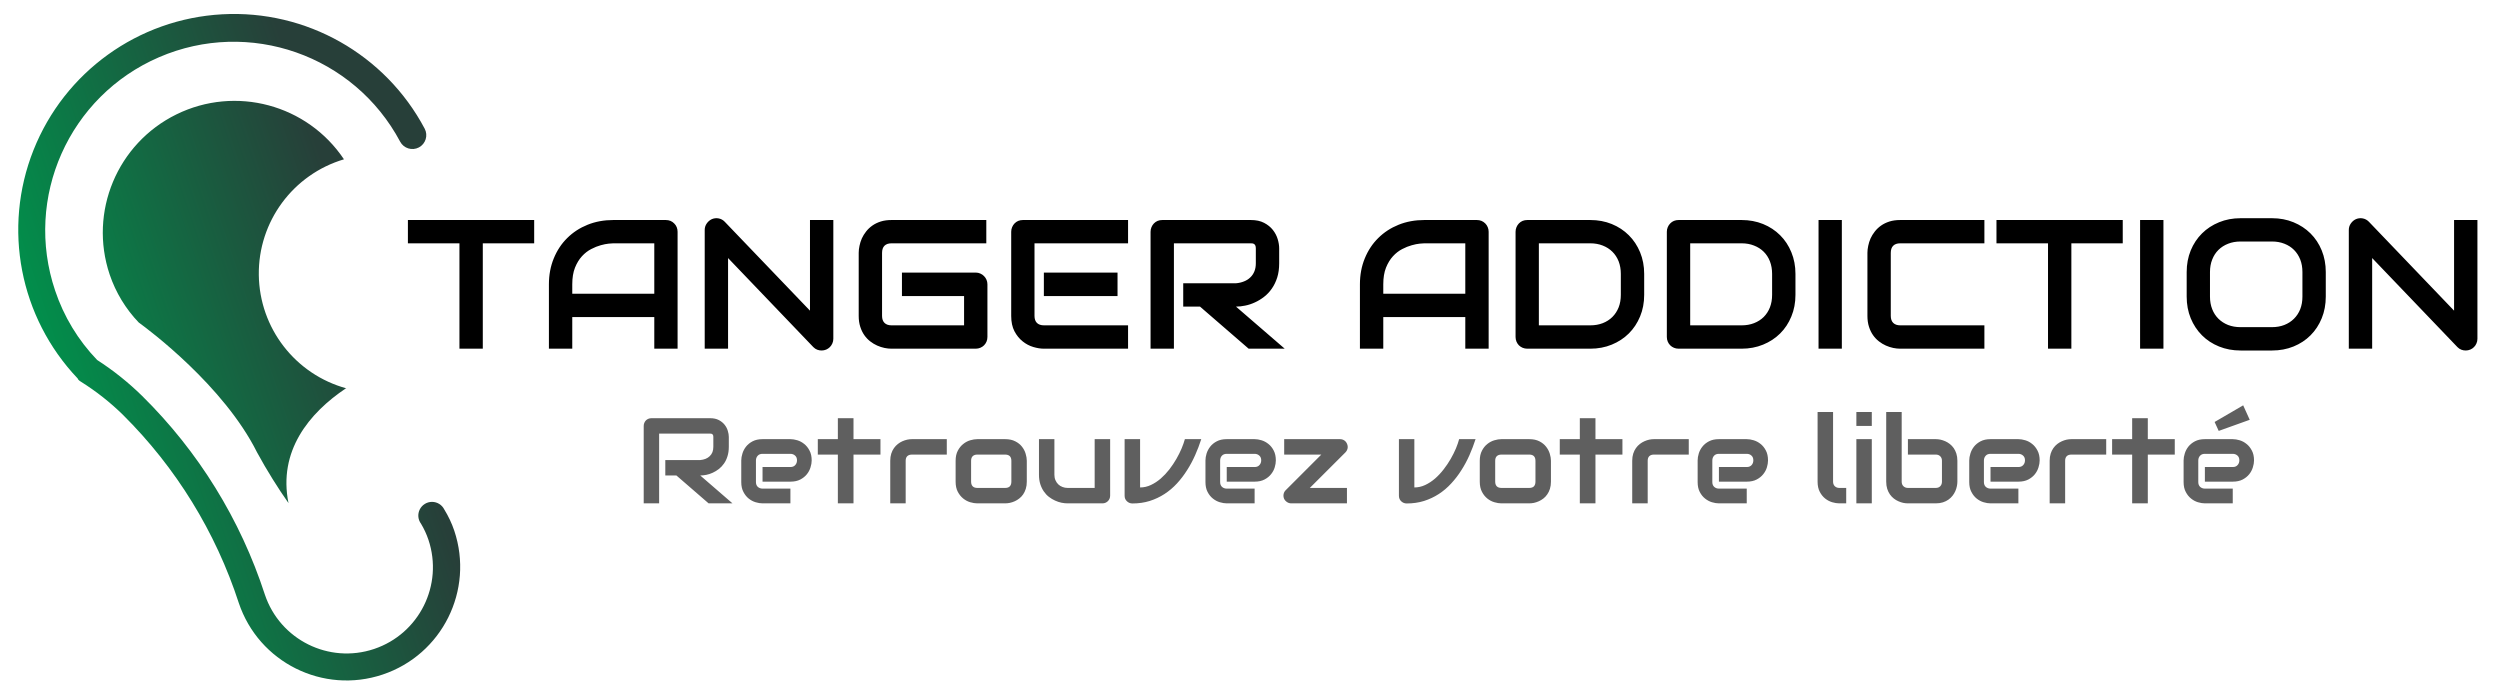 <?xml version="1.0" encoding="UTF-8"?>
<svg xmlns="http://www.w3.org/2000/svg" width="470" height="130" viewBox="0 0 470 130">
  <g transform="translate(91.634,1.473)translate(-40.317,64.378)rotate(341.474)translate(40.317,-64.378) scale(-2.574,2.574)" opacity="1">
    <defs class="defs">
      <linearGradient id="linearGradient7e7b0e95afdf2ebc789c865b19b5b517" class="linearGradient1" gradientTransform="translate(0.5,0.5) rotate(270) translate(-0.5,-0.5)" x1="50%" y1="0%" x2="50%" y2="100%">
        <stop id="stop1" offset="24.182%" class="linearGradientColor1" stop-color="#273f39"></stop>
        <stop id="stop2" offset="100%" class="linearGradientColor2" stop-color="#00924c"></stop>
      </linearGradient>
    </defs>
    <path transform="translate(-16.306,-6.986)" d="M46.13,29.52c-0.038,0.081 -0.089,0.155 -0.15,0.22v0c-0.825,1.007 -1.539,2.1 -2.13,3.26c-2.445,4.87 -3.697,10.251 -3.65,15.7v0c0,4.584 -3.716,8.3 -8.3,8.3c-4.584,0 -8.3,-3.716 -8.3,-8.3c0.002,-0.572 0.069,-1.143 0.2,-1.7c0.051,-0.376 0.311,-0.69 0.67,-0.812c0.359,-0.122 0.756,-0.029 1.026,0.238c0.269,0.267 0.364,0.664 0.244,1.024c-0.092,0.42 -0.139,0.85 -0.14,1.28c0,3.479 2.821,6.3 6.3,6.3c3.479,0 6.3,-2.821 6.3,-6.3v0c-0.053,-5.768 1.281,-11.465 3.89,-16.61c0.638,-1.251 1.402,-2.434 2.28,-3.53c0.857,-1.806 1.301,-3.781 1.3,-5.78c0.016,-7.167 -5.469,-13.149 -12.611,-13.752c-7.142,-0.603 -13.552,4.373 -14.739,11.442c-0.091,0.552 -0.613,0.926 -1.165,0.835c-0.552,-0.091 -0.926,-0.613 -0.835,-1.165c1.005,-6.062 5.441,-10.988 11.366,-12.618c5.924,-1.631 12.257,0.331 16.222,5.025c3.965,4.694 4.841,11.265 2.243,16.833v0zM27.78,36.32c3.16,0.86 6.18,2.78 6.66,6.62c0.36,-1.2 0.75,-2.8 1,-4.24c0.76,-5.39 4.65,-11 5.18,-11.74c0.59,-1.251 0.897,-2.617 0.9,-4c0.003,-4.82 -3.562,-8.897 -8.339,-9.539c-4.777,-0.642 -9.291,2.35 -10.561,6.999c3.886,-0.133 7.388,2.327 8.58,6.028c1.192,3.701 -0.217,7.743 -3.45,9.902z" fill="url(#linearGradient7e7b0e95afdf2ebc789c865b19b5b517)" class="fill c1"></path>
  </g>
  <g transform="translate(70.016,40.315)translate(201.702,23.288)rotate(0)translate(-201.702,-23.288)" opacity="1">
    <path transform="translate(6,25.239)rotate(0)" d="M24.41-24.19L24.41-19.81L14.75-19.81L14.75 0L10.36 0L10.36-19.81L0.67-19.81L0.67-24.19L24.41-24.19ZM51.37-21.98L51.37 0L46.99 0L46.99-5.94L31.57-5.94L31.57 0L27.18 0L27.18-12.10L27.18-12.10Q27.18-14.75 28.09-16.97L28.09-16.97L28.09-16.97Q29.00-19.20 30.62-20.80L30.62-20.80L30.62-20.80Q32.24-22.41 34.45-23.30L34.45-23.30L34.45-23.30Q36.66-24.19 39.28-24.19L39.28-24.19L49.16-24.19L49.16-24.19Q49.62-24.19 50.03-24.03L50.03-24.03L50.03-24.03Q50.43-23.86 50.73-23.55L50.73-23.55L50.73-23.55Q51.04-23.25 51.21-22.84L51.21-22.84L51.21-22.84Q51.37-22.44 51.37-21.98L51.37-21.98ZM31.57-12.10L31.57-10.33L46.99-10.33L46.99-19.81L39.28-19.81L39.28-19.81Q39.08-19.81 38.43-19.75L38.43-19.75L38.43-19.75Q37.78-19.69 36.92-19.45L36.92-19.45L36.92-19.45Q36.07-19.22 35.13-18.73L35.13-18.73L35.13-18.73Q34.18-18.24 33.39-17.38L33.39-17.38L33.39-17.38Q32.60-16.52 32.08-15.23L32.08-15.23L32.08-15.23Q31.57-13.94 31.57-12.10L31.57-12.10ZM80.65-24.19L80.65-1.87L80.65-1.87Q80.65-1.40 80.47-1.00L80.47-1.00L80.47-1.00Q80.29-0.59 80.00-0.30L80.00-0.30L80.00-0.30Q79.70 0 79.30 0.17L79.30 0.17L79.30 0.17Q78.89 0.34 78.44 0.34L78.44 0.34L78.44 0.34Q78.03 0.34 77.62 0.19L77.62 0.19L77.62 0.19Q77.21 0.03 76.89-0.30L76.89-0.30L60.86-17.04L60.86 0L56.47 0L56.47-22.32L56.47-22.32Q56.47-23.00 56.85-23.54L56.85-23.54L56.85-23.54Q57.23-24.09 57.82-24.36L57.82-24.36L57.82-24.36Q58.44-24.62 59.10-24.49L59.10-24.49L59.10-24.49Q59.76-24.36 60.23-23.87L60.23-23.87L76.26-7.15L76.26-24.19L80.65-24.19ZM109.62-12.10L109.62-2.21L109.62-2.21Q109.62-1.74 109.45-1.33L109.45-1.33L109.45-1.33Q109.28-0.93 108.98-0.63L108.98-0.63L108.98-0.63Q108.69-0.34 108.28-0.17L108.28-0.17L108.28-0.17Q107.88 0 107.41 0L107.41 0L91.58 0L91.58 0Q90.97 0 90.27-0.14L90.27-0.14L90.27-0.14Q89.57-0.29 88.89-0.59L88.89-0.59L88.89-0.59Q88.21-0.89 87.58-1.38L87.58-1.38L87.58-1.38Q86.96-1.86 86.48-2.54L86.48-2.54L86.48-2.54Q86.00-3.22 85.71-4.13L85.71-4.13L85.71-4.13Q85.42-5.03 85.42-6.16L85.42-6.16L85.42-18.04L85.42-18.04Q85.42-18.64 85.57-19.34L85.57-19.34L85.57-19.34Q85.71-20.04 86.01-20.73L86.01-20.73L86.01-20.73Q86.32-21.41 86.81-22.03L86.81-22.03L86.81-22.03Q87.30-22.66 87.98-23.14L87.98-23.14L87.98-23.14Q88.66-23.62 89.56-23.91L89.56-23.91L89.56-23.91Q90.45-24.19 91.58-24.19L91.58-24.19L109.41-24.19L109.41-19.81L91.58-19.81L91.58-19.81Q90.72-19.81 90.26-19.35L90.26-19.35L90.26-19.35Q89.81-18.90 89.81-18.00L89.81-18.00L89.81-6.16L89.81-6.16Q89.81-5.31 90.27-4.85L90.27-4.85L90.27-4.85Q90.74-4.39 91.58-4.39L91.58-4.39L105.23-4.39L105.23-9.89L93.55-9.89L93.55-14.31L107.41-14.31L107.41-14.31Q107.88-14.31 108.28-14.13L108.28-14.13L108.28-14.13Q108.69-13.95 108.98-13.65L108.98-13.65L108.98-13.65Q109.28-13.35 109.45-12.95L109.45-12.95L109.45-12.95Q109.62-12.55 109.62-12.10L109.62-12.10ZM134.08-14.31L134.08-9.89L120.23-9.89L120.23-14.31L134.08-14.31ZM136.06-4.39L136.06 0L120.23 0L120.23 0Q119.32 0 118.24-0.32L118.24-0.32L118.24-0.32Q117.16-0.64 116.24-1.38L116.24-1.38L116.24-1.38Q115.32-2.11 114.70-3.28L114.70-3.28L114.70-3.28Q114.09-4.45 114.09-6.16L114.09-6.16L114.09-21.98L114.09-21.98Q114.09-22.44 114.26-22.84L114.26-22.84L114.26-22.84Q114.43-23.25 114.72-23.55L114.72-23.55L114.72-23.55Q115.02-23.86 115.42-24.03L115.42-24.03L115.42-24.03Q115.83-24.19 116.30-24.19L116.30-24.19L136.06-24.19L136.06-19.81L118.47-19.81L118.47-6.16L118.47-6.16Q118.47-5.30 118.93-4.84L118.93-4.84L118.93-4.84Q119.39-4.39 120.26-4.39L120.26-4.39L136.06-4.39ZM164.47-18.86L164.47-16.06L164.47-16.06Q164.47-14.56 164.10-13.38L164.10-13.38L164.10-13.38Q163.72-12.20 163.09-11.30L163.09-11.30L163.09-11.30Q162.46-10.39 161.63-9.75L161.63-9.75L161.63-9.75Q160.81-9.11 159.90-8.70L159.90-8.70L159.90-8.70Q159.00-8.28 158.08-8.10L158.08-8.10L158.08-8.10Q157.16-7.91 156.35-7.91L156.35-7.91L165.51 0L158.73 0L149.59-7.91L146.43-7.91L146.43-12.30L156.35-12.30L156.35-12.30Q157.18-12.37 157.86-12.65L157.86-12.65L157.86-12.65Q158.55-12.92 159.04-13.40L159.04-13.40L159.04-13.40Q159.54-13.87 159.81-14.54L159.81-14.54L159.81-14.54Q160.08-15.20 160.08-16.06L160.08-16.06L160.08-18.83L160.08-18.83Q160.08-19.20 159.99-19.39L159.99-19.39L159.99-19.39Q159.90-19.59 159.75-19.68L159.75-19.68L159.75-19.68Q159.61-19.77 159.45-19.79L159.45-19.79L159.45-19.79Q159.29-19.81 159.15-19.81L159.15-19.81L144.68-19.81L144.68 0L140.29 0L140.29-21.98L140.29-21.98Q140.29-22.44 140.46-22.84L140.46-22.84L140.46-22.84Q140.63-23.25 140.92-23.55L140.92-23.55L140.92-23.55Q141.22-23.86 141.62-24.03L141.62-24.03L141.62-24.03Q142.03-24.19 142.50-24.19L142.50-24.19L159.15-24.19L159.15-24.19Q160.62-24.19 161.63-23.66L161.63-23.66L161.63-23.66Q162.65-23.13 163.28-22.33L163.28-22.33L163.28-22.33Q163.91-21.53 164.19-20.60L164.19-20.60L164.19-20.60Q164.47-19.67 164.47-18.86L164.47-18.86ZM203.85-21.98L203.85 0L199.46 0L199.46-5.94L184.04-5.94L184.04 0L179.65 0L179.65-12.10L179.65-12.10Q179.65-14.75 180.56-16.97L180.56-16.97L180.56-16.97Q181.47-19.20 183.09-20.80L183.09-20.80L183.09-20.80Q184.71-22.41 186.92-23.30L186.92-23.30L186.92-23.30Q189.13-24.19 191.75-24.19L191.75-24.19L201.64-24.19L201.64-24.19Q202.09-24.19 202.50-24.03L202.50-24.03L202.50-24.03Q202.90-23.86 203.21-23.55L203.21-23.55L203.21-23.55Q203.51-23.25 203.68-22.84L203.68-22.84L203.68-22.84Q203.85-22.44 203.85-21.98L203.85-21.98ZM184.04-12.10L184.04-10.33L199.46-10.33L199.46-19.81L191.75-19.81L191.75-19.81Q191.55-19.81 190.90-19.75L190.90-19.75L190.90-19.75Q190.25-19.69 189.40-19.45L189.40-19.45L189.40-19.45Q188.54-19.22 187.60-18.73L187.60-18.73L187.60-18.73Q186.65-18.24 185.86-17.38L185.86-17.38L185.86-17.38Q185.07-16.52 184.55-15.23L184.55-15.23L184.55-15.23Q184.04-13.94 184.04-12.10L184.04-12.10ZM233.09-14.07L233.09-10.12L233.09-10.12Q233.09-7.91 232.32-6.06L232.32-6.06L232.32-6.06Q231.55-4.20 230.20-2.86L230.20-2.86L230.20-2.86Q228.85-1.52 226.99-0.76L226.99-0.76L226.99-0.76Q225.14 0 222.96 0L222.96 0L211.12 0L211.12 0Q210.65 0 210.24-0.17L210.24-0.17L210.24-0.17Q209.84-0.34 209.54-0.63L209.54-0.63L209.54-0.63Q209.25-0.93 209.08-1.33L209.08-1.33L209.08-1.33Q208.91-1.74 208.91-2.21L208.91-2.21L208.91-21.98L208.91-21.98Q208.91-22.44 209.08-22.84L209.08-22.84L209.08-22.84Q209.25-23.25 209.54-23.55L209.54-23.55L209.54-23.55Q209.84-23.86 210.24-24.03L210.24-24.03L210.24-24.03Q210.65-24.19 211.12-24.19L211.12-24.19L222.96-24.19L222.96-24.19Q225.14-24.19 226.99-23.44L226.99-23.44L226.99-23.44Q228.85-22.68 230.20-21.33L230.20-21.33L230.20-21.33Q231.55-19.99 232.32-18.13L232.32-18.13L232.32-18.13Q233.09-16.26 233.09-14.07L233.09-14.07ZM228.70-10.12L228.70-14.07L228.70-14.07Q228.70-15.35 228.29-16.42L228.29-16.42L228.29-16.42Q227.87-17.48 227.11-18.23L227.11-18.23L227.11-18.23Q226.35-18.98 225.30-19.39L225.30-19.39L225.30-19.39Q224.24-19.81 222.96-19.81L222.96-19.81L213.29-19.81L213.29-4.39L222.96-4.39L222.96-4.39Q224.24-4.39 225.30-4.80L225.30-4.80L225.30-4.80Q226.35-5.21 227.11-5.96L227.11-5.96L227.11-5.96Q227.87-6.72 228.29-7.77L228.29-7.77L228.29-7.77Q228.70-8.82 228.70-10.12L228.70-10.12ZM261.53-14.07L261.53-10.12L261.53-10.12Q261.53-7.91 260.76-6.06L260.76-6.06L260.76-6.06Q260.00-4.20 258.65-2.86L258.65-2.86L258.65-2.86Q257.30-1.52 255.44-0.76L255.44-0.76L255.44-0.76Q253.58 0 251.41 0L251.41 0L239.56 0L239.56 0Q239.09 0 238.69-0.17L238.69-0.17L238.69-0.17Q238.28-0.34 237.99-0.63L237.99-0.63L237.99-0.63Q237.69-0.93 237.52-1.33L237.52-1.33L237.52-1.33Q237.35-1.74 237.35-2.21L237.35-2.21L237.35-21.98L237.35-21.98Q237.35-22.44 237.52-22.84L237.52-22.84L237.52-22.84Q237.69-23.25 237.99-23.55L237.99-23.55L237.99-23.55Q238.28-23.86 238.69-24.03L238.69-24.03L238.69-24.03Q239.09-24.19 239.56-24.19L239.56-24.19L251.41-24.19L251.41-24.19Q253.58-24.19 255.44-23.44L255.44-23.44L255.44-23.44Q257.30-22.68 258.65-21.33L258.65-21.33L258.65-21.33Q260.00-19.99 260.76-18.13L260.76-18.13L260.76-18.13Q261.53-16.26 261.53-14.07L261.53-14.07ZM257.14-10.12L257.14-14.07L257.14-14.07Q257.14-15.35 256.73-16.42L256.73-16.42L256.73-16.42Q256.32-17.48 255.56-18.23L255.56-18.23L255.56-18.23Q254.80-18.98 253.74-19.39L253.74-19.39L253.74-19.39Q252.69-19.81 251.41-19.81L251.41-19.81L241.74-19.81L241.74-4.39L251.41-4.39L251.41-4.39Q252.69-4.39 253.74-4.80L253.74-4.80L253.74-4.80Q254.80-5.21 255.56-5.96L255.56-5.96L255.56-5.96Q256.32-6.72 256.73-7.77L256.73-7.77L256.73-7.77Q257.14-8.82 257.14-10.12L257.14-10.12ZM270.25-24.19L270.25 0L265.87 0L265.87-24.19L270.25-24.19ZM297.05-4.39L297.05 0L281.22 0L281.22 0Q280.61 0 279.91-0.14L279.91-0.14L279.91-0.14Q279.21-0.29 278.53-0.59L278.53-0.59L278.53-0.59Q277.85-0.89 277.22-1.38L277.22-1.38L277.22-1.38Q276.60-1.86 276.12-2.54L276.12-2.54L276.12-2.54Q275.64-3.22 275.35-4.13L275.35-4.13L275.35-4.13Q275.06-5.03 275.06-6.16L275.06-6.16L275.06-18.04L275.06-18.04Q275.06-18.64 275.21-19.34L275.21-19.34L275.21-19.34Q275.35-20.04 275.65-20.73L275.65-20.73L275.65-20.73Q275.96-21.41 276.45-22.03L276.45-22.03L276.45-22.03Q276.94-22.66 277.62-23.14L277.62-23.14L277.62-23.14Q278.30-23.62 279.20-23.91L279.20-23.91L279.20-23.91Q280.09-24.19 281.22-24.19L281.22-24.19L297.05-24.19L297.05-19.81L281.22-19.81L281.22-19.81Q280.36-19.81 279.90-19.35L279.90-19.35L279.90-19.35Q279.45-18.90 279.45-18.00L279.45-18.00L279.45-6.16L279.45-6.16Q279.45-5.31 279.91-4.85L279.91-4.85L279.91-4.85Q280.38-4.39 281.22-4.39L281.22-4.39L297.05-4.39ZM323.06-24.19L323.06-19.81L313.40-19.81L313.40 0L309.01 0L309.01-19.81L299.32-19.81L299.32-24.19L323.06-24.19ZM330.71-24.19L330.71 0L326.32 0L326.32-24.19L330.71-24.19ZM361.23-14.41L361.23-9.79L361.23-9.79Q361.23-7.58 360.47-5.72L360.47-5.72L360.47-5.72Q359.71-3.86 358.36-2.51L358.36-2.51L358.36-2.51Q357.01-1.16 355.16-0.41L355.16-0.41L355.16-0.41Q353.31 0.34 351.14 0.34L351.14 0.34L345.20 0.34L345.20 0.34Q343.02 0.34 341.17-0.41L341.17-0.41L341.17-0.41Q339.31-1.16 337.96-2.51L337.96-2.51L337.96-2.51Q336.61-3.86 335.84-5.72L335.84-5.72L335.84-5.72Q335.08-7.58 335.08-9.79L335.08-9.79L335.08-14.41L335.08-14.41Q335.08-16.60 335.84-18.47L335.84-18.47L335.84-18.47Q336.61-20.33 337.96-21.67L337.96-21.67L337.96-21.67Q339.31-23.01 341.17-23.77L341.17-23.77L341.17-23.77Q343.02-24.53 345.20-24.53L345.20-24.53L351.14-24.53L351.14-24.53Q353.31-24.53 355.16-23.77L355.16-23.77L355.16-23.77Q357.01-23.01 358.36-21.67L358.36-21.67L358.36-21.67Q359.71-20.33 360.47-18.47L360.47-18.47L360.47-18.47Q361.23-16.60 361.23-14.41L361.23-14.41ZM356.84-9.79L356.84-14.41L356.84-14.41Q356.84-15.71 356.43-16.76L356.43-16.76L356.43-16.76Q356.01-17.82 355.26-18.57L355.26-18.57L355.26-18.57Q354.51-19.32 353.46-19.73L353.46-19.73L353.46-19.73Q352.40-20.15 351.14-20.15L351.14-20.15L345.20-20.15L345.20-20.15Q343.92-20.15 342.86-19.73L342.86-19.73L342.86-19.73Q341.81-19.32 341.05-18.57L341.05-18.57L341.05-18.57Q340.29-17.82 339.88-16.76L339.88-16.76L339.88-16.76Q339.46-15.71 339.46-14.41L339.46-14.41L339.46-9.79L339.46-9.79Q339.46-8.49 339.88-7.43L339.88-7.43L339.88-7.43Q340.29-6.38 341.05-5.63L341.05-5.63L341.05-5.63Q341.81-4.88 342.86-4.46L342.86-4.46L342.86-4.46Q343.92-4.05 345.20-4.05L345.20-4.05L351.10-4.05L351.10-4.05Q352.39-4.05 353.44-4.46L353.44-4.46L353.44-4.46Q354.50-4.88 355.25-5.63L355.25-5.63L355.25-5.63Q356.01-6.38 356.43-7.43L356.43-7.43L356.43-7.43Q356.84-8.49 356.84-9.79L356.84-9.79ZM389.74-24.19L389.74-1.87L389.74-1.87Q389.74-1.40 389.56-1.00L389.56-1.00L389.56-1.00Q389.39-0.59 389.09-0.30L389.09-0.30L389.09-0.30Q388.80 0 388.39 0.17L388.39 0.17L388.39 0.17Q387.99 0.34 387.53 0.34L387.53 0.34L387.53 0.34Q387.13 0.34 386.71 0.19L386.71 0.19L386.71 0.19Q386.30 0.03 385.98-0.30L385.98-0.30L369.95-17.04L369.95 0L365.56 0L365.56-22.32L365.56-22.32Q365.56-23.00 365.94-23.54L365.94-23.54L365.94-23.54Q366.32-24.09 366.91-24.36L366.91-24.36L366.91-24.36Q367.54-24.62 368.20-24.49L368.20-24.49L368.20-24.49Q368.85-24.36 369.33-23.87L369.33-23.87L385.35-7.15L385.35-24.19L389.74-24.19Z" fill="#000000"></path>
  </g>
  <g transform="translate(112.327,77.56)translate(159.397,15.413)rotate(0)translate(-159.397,-15.413)" opacity="1">
    <path transform="translate(7,17.071)rotate(0)" d="M17.69-12.48L17.69-10.63L17.69-10.63Q17.69-9.64 17.44-8.86L17.44-8.86L17.44-8.86Q17.20-8.07 16.78-7.48L16.78-7.48L16.78-7.48Q16.36-6.88 15.81-6.45L15.81-6.45L15.81-6.45Q15.26-6.03 14.67-5.76L14.67-5.76L14.67-5.76Q14.07-5.48 13.46-5.36L13.46-5.36L13.46-5.36Q12.85-5.24 12.32-5.24L12.32-5.24L18.38 0L13.89 0L7.84-5.24L5.75-5.24L5.75-8.14L12.32-8.14L12.32-8.14Q12.86-8.19 13.32-8.37L13.32-8.37L13.32-8.37Q13.77-8.55 14.10-8.87L14.10-8.87L14.10-8.87Q14.43-9.18 14.61-9.62L14.61-9.62L14.61-9.62Q14.78-10.06 14.78-10.63L14.78-10.63L14.78-12.46L14.78-12.46Q14.78-12.71 14.72-12.84L14.72-12.84L14.72-12.84Q14.66-12.96 14.57-13.03L14.57-13.03L14.57-13.03Q14.47-13.09 14.37-13.10L14.37-13.10L14.37-13.10Q14.26-13.11 14.17-13.11L14.17-13.11L4.59-13.11L4.59 0L1.69 0L1.69-14.55L1.69-14.55Q1.69-14.85 1.80-15.12L1.80-15.12L1.80-15.12Q1.91-15.39 2.10-15.59L2.10-15.59L2.10-15.59Q2.30-15.79 2.57-15.90L2.57-15.90L2.57-15.90Q2.84-16.01 3.15-16.01L3.15-16.01L14.17-16.01L14.17-16.01Q15.14-16.01 15.81-15.66L15.81-15.66L15.81-15.66Q16.48-15.31 16.90-14.78L16.90-14.78L16.90-14.78Q17.32-14.25 17.50-13.63L17.50-13.63L17.50-13.63Q17.69-13.02 17.69-12.48L17.69-12.48ZM33.27-8.07L33.27-8.07L33.27-8.07Q33.27-7.47 33.05-6.77L33.05-6.77L33.05-6.77Q32.84-6.07 32.37-5.48L32.37-5.48L32.37-5.48Q31.89-4.88 31.13-4.48L31.13-4.48L31.13-4.48Q30.36-4.08 29.27-4.08L29.27-4.08L24.03-4.08L24.03-6.83L29.27-6.83L29.27-6.83Q29.86-6.83 30.18-7.20L30.18-7.20L30.18-7.20Q30.51-7.56 30.51-8.10L30.51-8.10L30.51-8.10Q30.51-8.67 30.14-8.99L30.14-8.99L30.14-8.99Q29.78-9.31 29.27-9.31L29.27-9.31L24.03-9.31L24.03-9.31Q23.44-9.31 23.12-8.95L23.12-8.95L23.12-8.95Q22.79-8.59 22.79-8.05L22.79-8.05L22.79-4.00L22.79-4.00Q22.79-3.42 23.15-3.09L23.15-3.09L23.15-3.09Q23.52-2.77 24.05-2.77L24.05-2.77L29.27-2.77L29.27 0L24.03 0L24.03 0Q23.43 0 22.73-0.21L22.73-0.21L22.73-0.21Q22.03-0.42 21.43-0.90L21.43-0.90L21.43-0.90Q20.84-1.37 20.44-2.14L20.44-2.14L20.44-2.14Q20.03-2.90 20.03-4.00L20.03-4.00L20.03-8.07L20.03-8.07Q20.03-8.68 20.25-9.37L20.25-9.37L20.25-9.37Q20.46-10.07 20.93-10.67L20.93-10.67L20.93-10.67Q21.41-11.27 22.17-11.67L22.17-11.67L22.17-11.67Q22.94-12.07 24.03-12.07L24.03-12.07L29.27-12.07L29.27-12.07Q29.87-12.07 30.57-11.86L30.57-11.86L30.57-11.86Q31.27-11.65 31.86-11.17L31.86-11.17L31.86-11.17Q32.46-10.70 32.86-9.93L32.86-9.93L32.86-9.93Q33.27-9.17 33.27-8.07ZM46.20-12.07L46.20-9.17L41.13-9.17L41.13 0L38.19 0L38.19-9.17L34.42-9.17L34.42-12.07L38.19-12.07L38.19-16.01L41.13-16.01L41.13-12.07L46.20-12.07ZM58.67-12.07L58.67-9.17L52.14-9.17L52.14-9.17Q51.55-9.17 51.24-8.87L51.24-8.87L51.24-8.87Q50.94-8.58 50.94-8.01L50.94-8.01L50.94 0L48.04 0L48.04-8.01L48.04-8.01Q48.04-8.75 48.23-9.35L48.23-9.35L48.23-9.35Q48.42-9.94 48.74-10.39L48.74-10.39L48.74-10.39Q49.06-10.84 49.47-11.16L49.47-11.16L49.47-11.16Q49.88-11.48 50.33-11.68L50.33-11.68L50.33-11.68Q50.79-11.88 51.25-11.98L51.25-11.98L51.25-11.98Q51.71-12.07 52.11-12.07L52.11-12.07L58.67-12.07ZM73.71-8.01L73.71-4.08L73.71-4.08Q73.71-3.33 73.52-2.73L73.52-2.73L73.52-2.73Q73.33-2.13 73.02-1.68L73.02-1.68L73.02-1.68Q72.71-1.23 72.29-0.91L72.29-0.91L72.29-0.91Q71.88-0.59 71.43-0.39L71.43-0.39L71.43-0.39Q70.98-0.19 70.51-0.09L70.51-0.09L70.51-0.09Q70.05 0 69.64 0L69.64 0L64.40 0L64.40 0Q63.80 0 63.08-0.21L63.08-0.21L63.08-0.21Q62.37-0.42 61.76-0.91L61.76-0.91L61.76-0.91Q61.15-1.40 60.74-2.17L60.74-2.17L60.74-2.17Q60.33-2.95 60.33-4.08L60.33-4.08L60.33-8.01L60.33-8.01Q60.33-9.12 60.74-9.90L60.74-9.90L60.74-9.90Q61.15-10.68 61.76-11.16L61.76-11.16L61.76-11.16Q62.37-11.65 63.08-11.86L63.08-11.86L63.08-11.86Q63.80-12.07 64.40-12.07L64.40-12.07L69.64-12.07L69.64-12.07Q70.75-12.07 71.53-11.67L71.53-11.67L71.53-11.67Q72.32-11.27 72.80-10.66L72.80-10.66L72.80-10.66Q73.28-10.05 73.49-9.34L73.49-9.34L73.49-9.34Q73.71-8.62 73.71-8.01L73.71-8.01ZM70.81-4.08L70.81-7.98L70.81-7.98Q70.81-8.59 70.51-8.88L70.51-8.88L70.51-8.88Q70.20-9.17 69.64-9.17L69.64-9.17L64.42-9.17L64.42-9.17Q63.84-9.17 63.54-8.87L63.54-8.87L63.54-8.87Q63.24-8.58 63.24-8.01L63.24-8.01L63.24-4.08L63.24-4.08Q63.24-3.51 63.54-3.20L63.54-3.20L63.54-3.20Q63.84-2.90 64.42-2.90L64.42-2.90L69.64-2.90L69.64-2.90Q70.23-2.90 70.52-3.20L70.52-3.20L70.52-3.20Q70.81-3.51 70.81-4.08L70.81-4.08ZM89.38-12.07L89.38-1.46L89.38-1.46Q89.38-1.15 89.27-0.88L89.27-0.88L89.27-0.88Q89.15-0.61 88.96-0.42L88.96-0.42L88.96-0.42Q88.76-0.22 88.50-0.11L88.50-0.11L88.50-0.11Q88.24 0 87.94 0L87.94 0L81.37 0L81.37 0Q80.84 0 80.23-0.12L80.23-0.12L80.23-0.12Q79.62-0.25 79.03-0.52L79.03-0.52L79.03-0.52Q78.43-0.79 77.88-1.21L77.88-1.21L77.88-1.21Q77.33-1.63 76.92-2.23L76.92-2.23L76.92-2.23Q76.50-2.83 76.25-3.61L76.25-3.61L76.25-3.61Q76.00-4.39 76.00-5.37L76.00-5.37L76.00-12.07L78.90-12.07L78.90-5.37L78.90-5.37Q78.90-4.80 79.10-4.35L79.10-4.35L79.10-4.35Q79.29-3.90 79.63-3.57L79.63-3.57L79.63-3.57Q79.96-3.25 80.42-3.08L80.42-3.08L80.42-3.08Q80.87-2.90 81.39-2.90L81.39-2.90L86.47-2.90L86.47-12.07L89.38-12.07ZM103.43-12.07L106.51-12.07L106.51-12.07Q106.02-10.54 105.36-9.06L105.36-9.06L105.36-9.06Q104.70-7.57 103.84-6.23L103.84-6.23L103.84-6.23Q102.99-4.88 101.94-3.74L101.94-3.74L101.94-3.74Q100.88-2.59 99.60-1.76L99.60-1.76L99.60-1.76Q98.32-0.93 96.82-0.45L96.82-0.45L96.82-0.45Q95.32 0.02 93.57 0.02L93.57 0.02L93.57 0.02Q93.26 0.02 93.00-0.09L93.00-0.09L93.00-0.09Q92.73-0.20 92.53-0.40L92.53-0.40L92.53-0.40Q92.33-0.59 92.21-0.85L92.21-0.85L92.21-0.85Q92.10-1.12 92.10-1.42L92.10-1.42L92.10-12.07L95.01-12.07L95.01-2.99L95.01-2.99Q96.07-2.99 97.04-3.45L97.04-3.45L97.04-3.45Q98.02-3.91 98.89-4.66L98.89-4.66L98.89-4.66Q99.76-5.42 100.51-6.38L100.51-6.38L100.51-6.38Q101.25-7.34 101.83-8.35L101.83-8.35L101.83-8.35Q102.41-9.36 102.82-10.33L102.82-10.33L102.82-10.33Q103.22-11.30 103.43-12.07L103.43-12.07ZM120.53-8.07L120.53-8.07L120.53-8.07Q120.53-7.47 120.32-6.77L120.32-6.77L120.32-6.77Q120.11-6.07 119.63-5.48L119.63-5.48L119.63-5.48Q119.16-4.88 118.39-4.48L118.39-4.48L118.39-4.48Q117.63-4.08 116.54-4.08L116.54-4.08L111.30-4.08L111.30-6.83L116.54-6.83L116.54-6.83Q117.13-6.83 117.45-7.20L117.45-7.20L117.45-7.20Q117.78-7.56 117.78-8.10L117.78-8.10L117.78-8.10Q117.78-8.67 117.41-8.99L117.41-8.99L117.41-8.99Q117.05-9.31 116.54-9.31L116.54-9.31L111.30-9.31L111.30-9.31Q110.71-9.31 110.38-8.95L110.38-8.95L110.38-8.95Q110.06-8.59 110.06-8.05L110.06-8.05L110.06-4.00L110.06-4.00Q110.06-3.42 110.42-3.09L110.42-3.09L110.42-3.09Q110.78-2.77 111.32-2.77L111.32-2.77L116.54-2.77L116.54 0L111.30 0L111.30 0Q110.70 0 110.00-0.21L110.00-0.21L110.00-0.21Q109.30-0.42 108.70-0.90L108.70-0.90L108.70-0.90Q108.10-1.37 107.70-2.14L107.70-2.14L107.70-2.14Q107.30-2.90 107.30-4.00L107.30-4.00L107.30-8.07L107.30-8.07Q107.30-8.68 107.51-9.37L107.51-9.37L107.51-9.37Q107.73-10.07 108.20-10.67L108.20-10.67L108.20-10.67Q108.67-11.27 109.44-11.67L109.44-11.67L109.44-11.67Q110.20-12.07 111.30-12.07L111.30-12.07L116.54-12.07L116.54-12.07Q117.14-12.07 117.84-11.86L117.84-11.86L117.84-11.86Q118.53-11.65 119.13-11.17L119.13-11.17L119.13-11.17Q119.73-10.70 120.13-9.93L120.13-9.93L120.13-9.93Q120.53-9.17 120.53-8.07ZM133.92-11.18L133.92-11.18L133.92-11.18Q134.10-10.76 134.02-10.34L134.02-10.34L134.02-10.34Q133.93-9.92 133.63-9.60L133.63-9.60L126.92-2.90L133.90-2.90L133.90 0L123.43 0L123.43 0Q122.98 0 122.62-0.25L122.62-0.25L122.62-0.25Q122.25-0.50 122.07-0.89L122.07-0.89L122.07-0.89Q121.91-1.31 121.99-1.74L121.99-1.74L121.99-1.74Q122.07-2.17 122.40-2.49L122.40-2.49L129.08-9.17L122.10-9.17L122.10-12.07L132.59-12.07L132.59-12.07Q133.03-12.07 133.39-11.84L133.39-11.84L133.39-11.84Q133.75-11.60 133.92-11.18ZM154.99-12.07L158.08-12.07L158.08-12.07Q157.58-10.54 156.93-9.06L156.93-9.06L156.93-9.06Q156.27-7.57 155.41-6.23L155.41-6.23L155.41-6.23Q154.56-4.88 153.50-3.74L153.50-3.74L153.50-3.74Q152.45-2.59 151.17-1.76L151.17-1.76L151.17-1.76Q149.89-0.93 148.39-0.45L148.39-0.45L148.39-0.45Q146.89 0.02 145.13 0.02L145.13 0.02L145.13 0.02Q144.83 0.02 144.56-0.09L144.56-0.09L144.56-0.09Q144.30-0.20 144.09-0.40L144.09-0.40L144.09-0.40Q143.89-0.59 143.78-0.85L143.78-0.85L143.78-0.85Q143.67-1.12 143.67-1.42L143.67-1.42L143.67-12.07L146.57-12.07L146.57-2.99L146.57-2.99Q147.63-2.99 148.61-3.45L148.61-3.45L148.61-3.45Q149.59-3.91 150.46-4.66L150.46-4.66L150.46-4.66Q151.33-5.42 152.07-6.38L152.07-6.38L152.07-6.38Q152.82-7.34 153.40-8.35L153.40-8.35L153.40-8.35Q153.98-9.36 154.39-10.33L154.39-10.33L154.39-10.33Q154.79-11.30 154.99-12.07L154.99-12.07ZM172.25-8.01L172.25-4.08L172.25-4.08Q172.25-3.33 172.06-2.73L172.06-2.73L172.06-2.73Q171.87-2.13 171.55-1.68L171.55-1.68L171.55-1.68Q171.24-1.23 170.83-0.91L170.83-0.91L170.83-0.91Q170.41-0.59 169.96-0.39L169.96-0.39L169.96-0.39Q169.51-0.19 169.05-0.09L169.05-0.09L169.05-0.09Q168.58 0 168.17 0L168.17 0L162.93 0L162.93 0Q162.33 0 161.62-0.21L161.62-0.21L161.62-0.21Q160.90-0.42 160.29-0.91L160.29-0.91L160.29-0.91Q159.68-1.40 159.28-2.17L159.28-2.17L159.28-2.17Q158.87-2.95 158.87-4.08L158.87-4.08L158.87-8.01L158.87-8.01Q158.87-9.12 159.28-9.90L159.28-9.90L159.28-9.90Q159.68-10.68 160.29-11.16L160.29-11.16L160.29-11.16Q160.90-11.65 161.62-11.86L161.62-11.86L161.62-11.86Q162.33-12.07 162.93-12.07L162.93-12.07L168.17-12.07L168.17-12.07Q169.29-12.07 170.07-11.67L170.07-11.67L170.07-11.67Q170.85-11.27 171.33-10.66L171.33-10.66L171.33-10.66Q171.81-10.05 172.03-9.34L172.03-9.34L172.03-9.34Q172.25-8.62 172.25-8.01L172.25-8.01ZM169.34-4.08L169.34-7.98L169.34-7.98Q169.34-8.59 169.04-8.88L169.04-8.88L169.04-8.88Q168.74-9.17 168.17-9.17L168.17-9.17L162.96-9.17L162.96-9.17Q162.37-9.17 162.07-8.87L162.07-8.87L162.07-8.87Q161.77-8.58 161.77-8.01L161.77-8.01L161.77-4.08L161.77-4.08Q161.77-3.51 162.07-3.20L162.07-3.20L162.07-3.20Q162.37-2.90 162.96-2.90L162.96-2.90L168.17-2.90L168.17-2.90Q168.76-2.90 169.05-3.20L169.05-3.20L169.05-3.20Q169.34-3.51 169.34-4.08L169.34-4.08ZM185.69-12.07L185.69-9.17L180.62-9.17L180.62 0L177.68 0L177.68-9.17L173.91-9.17L173.91-12.07L177.68-12.07L177.68-16.01L180.62-16.01L180.62-12.07L185.69-12.07ZM198.16-12.07L198.16-9.17L191.63-9.17L191.63-9.17Q191.04-9.17 190.74-8.87L190.74-8.87L190.74-8.87Q190.44-8.58 190.44-8.01L190.44-8.01L190.44 0L187.53 0L187.53-8.01L187.53-8.01Q187.53-8.75 187.72-9.35L187.72-9.35L187.72-9.35Q187.91-9.94 188.23-10.39L188.23-10.39L188.23-10.39Q188.55-10.84 188.96-11.16L188.96-11.16L188.96-11.16Q189.38-11.48 189.83-11.68L189.83-11.68L189.83-11.68Q190.28-11.88 190.74-11.98L190.74-11.98L190.74-11.98Q191.21-12.07 191.61-12.07L191.61-12.07L198.16-12.07ZM213.06-8.07L213.06-8.07L213.06-8.07Q213.06-7.47 212.85-6.77L212.85-6.77L212.85-6.77Q212.64-6.07 212.16-5.48L212.16-5.48L212.16-5.48Q211.69-4.88 210.92-4.48L210.92-4.48L210.92-4.48Q210.16-4.08 209.06-4.08L209.06-4.08L203.83-4.08L203.83-6.83L209.06-6.83L209.06-6.83Q209.65-6.83 209.98-7.20L209.98-7.20L209.98-7.20Q210.30-7.56 210.30-8.10L210.30-8.10L210.30-8.10Q210.30-8.67 209.94-8.99L209.94-8.99L209.94-8.99Q209.58-9.31 209.06-9.31L209.06-9.31L203.83-9.31L203.83-9.31Q203.23-9.31 202.91-8.95L202.91-8.95L202.91-8.95Q202.59-8.59 202.59-8.05L202.59-8.05L202.59-4.00L202.59-4.00Q202.59-3.42 202.95-3.09L202.95-3.09L202.95-3.09Q203.31-2.77 203.85-2.77L203.85-2.77L209.06-2.77L209.06 0L203.83 0L203.83 0Q203.22 0 202.52-0.21L202.52-0.21L202.52-0.21Q201.83-0.42 201.23-0.90L201.23-0.90L201.23-0.90Q200.63-1.37 200.23-2.14L200.23-2.14L200.23-2.14Q199.83-2.90 199.83-4.00L199.83-4.00L199.83-8.07L199.83-8.07Q199.83-8.68 200.04-9.37L200.04-9.37L200.04-9.37Q200.25-10.07 200.73-10.67L200.73-10.67L200.73-10.67Q201.20-11.27 201.97-11.67L201.97-11.67L201.97-11.67Q202.73-12.07 203.83-12.07L203.83-12.07L209.06-12.07L209.06-12.07Q209.67-12.07 210.36-11.86L210.36-11.86L210.36-11.86Q211.06-11.65 211.66-11.17L211.66-11.17L211.66-11.17Q212.26-10.70 212.66-9.93L212.66-9.93L212.66-9.93Q213.06-9.17 213.06-8.07ZM227.76-2.90L227.76 0L226.46 0L226.46 0Q225.84 0 225.13-0.21L225.13-0.21L225.13-0.21Q224.42-0.42 223.80-0.91L223.80-0.91L223.80-0.91Q223.19-1.40 222.79-2.17L222.79-2.17L222.79-2.17Q222.38-2.95 222.38-4.08L222.38-4.08L222.38-17.17L225.29-17.17L225.29-4.08L225.29-4.08Q225.29-3.54 225.62-3.22L225.62-3.22L225.62-3.22Q225.96-2.90 226.46-2.90L226.46-2.90L227.76-2.90ZM232.57-17.17L232.57-14.55L229.67-14.55L229.67-17.17L232.57-17.17ZM232.57-12.07L232.57 0L229.67 0L229.67-12.07L232.57-12.07ZM248.66-8.01L248.66-4.08L248.66-4.08Q248.66-3.66 248.56-3.20L248.56-3.20L248.56-3.20Q248.47-2.75 248.27-2.29L248.27-2.29L248.27-2.29Q248.07-1.84 247.75-1.43L247.75-1.43L247.75-1.43Q247.43-1.02 246.98-0.70L246.98-0.70L246.98-0.70Q246.53-0.38 245.94-0.19L245.94-0.19L245.94-0.19Q245.34 0 244.60 0L244.60 0L239.36 0L239.36 0Q238.94 0 238.49-0.09L238.49-0.09L238.49-0.09Q238.03-0.19 237.58-0.39L237.58-0.39L237.58-0.39Q237.12-0.59 236.71-0.91L236.71-0.91L236.71-0.91Q236.30-1.23 235.98-1.68L235.98-1.68L235.98-1.68Q235.66-2.13 235.47-2.73L235.47-2.73L235.47-2.73Q235.28-3.33 235.28-4.08L235.28-4.08L235.28-17.17L238.19-17.17L238.19-4.08L238.19-4.08Q238.19-3.54 238.52-3.22L238.52-3.22L238.52-3.22Q238.86-2.90 239.36-2.90L239.36-2.90L244.60-2.90L244.60-2.90Q245.14-2.90 245.45-3.23L245.45-3.23L245.45-3.23Q245.76-3.55 245.76-4.08L245.76-4.08L245.76-8.01L245.76-8.01Q245.76-8.55 245.43-8.86L245.43-8.86L245.43-8.86Q245.11-9.17 244.60-9.17L244.60-9.17L239.36-9.17L239.36-12.07L244.60-12.07L244.60-12.07Q245.01-12.07 245.47-11.98L245.47-11.98L245.47-11.98Q245.92-11.88 246.38-11.68L246.38-11.68L246.38-11.68Q246.83-11.48 247.24-11.16L247.24-11.16L247.24-11.16Q247.65-10.84 247.97-10.39L247.97-10.39L247.97-10.39Q248.28-9.94 248.47-9.35L248.47-9.35L248.47-9.35Q248.66-8.75 248.66-8.01L248.66-8.01ZM264.13-8.07L264.13-8.07L264.13-8.07Q264.13-7.47 263.91-6.77L263.91-6.77L263.91-6.77Q263.70-6.07 263.23-5.48L263.23-5.48L263.23-5.48Q262.75-4.88 261.99-4.48L261.99-4.48L261.99-4.48Q261.22-4.08 260.13-4.08L260.13-4.08L254.89-4.08L254.89-6.83L260.13-6.83L260.13-6.83Q260.72-6.83 261.04-7.20L261.04-7.20L261.04-7.20Q261.37-7.56 261.37-8.10L261.37-8.10L261.37-8.10Q261.37-8.67 261.00-8.99L261.00-8.99L261.00-8.99Q260.64-9.31 260.13-9.31L260.13-9.31L254.89-9.31L254.89-9.31Q254.30-9.31 253.98-8.95L253.98-8.95L253.98-8.95Q253.65-8.59 253.65-8.05L253.65-8.05L253.65-4.00L253.65-4.00Q253.65-3.42 254.01-3.09L254.01-3.09L254.01-3.09Q254.38-2.77 254.91-2.77L254.91-2.77L260.13-2.77L260.13 0L254.89 0L254.89 0Q254.29 0 253.59-0.21L253.59-0.21L253.59-0.21Q252.89-0.42 252.29-0.90L252.29-0.90L252.29-0.90Q251.70-1.37 251.30-2.14L251.30-2.14L251.30-2.14Q250.89-2.90 250.89-4.00L250.89-4.00L250.89-8.07L250.89-8.07Q250.89-8.68 251.11-9.37L251.11-9.37L251.11-9.37Q251.32-10.07 251.79-10.67L251.79-10.67L251.79-10.67Q252.27-11.27 253.03-11.67L253.03-11.67L253.03-11.67Q253.80-12.07 254.89-12.07L254.89-12.07L260.13-12.07L260.13-12.07Q260.73-12.07 261.43-11.86L261.43-11.86L261.43-11.86Q262.13-11.65 262.72-11.17L262.72-11.17L262.72-11.17Q263.32-10.70 263.72-9.93L263.72-9.93L263.72-9.93Q264.13-9.17 264.13-8.07ZM276.64-12.07L276.64-9.17L270.11-9.17L270.11-9.17Q269.52-9.17 269.22-8.87L269.22-8.87L269.22-8.87Q268.92-8.58 268.92-8.01L268.92-8.01L268.92 0L266.01 0L266.01-8.01L266.01-8.01Q266.01-8.75 266.20-9.35L266.20-9.35L266.20-9.35Q266.39-9.94 266.71-10.39L266.71-10.39L266.71-10.39Q267.03-10.84 267.44-11.16L267.44-11.16L267.44-11.16Q267.86-11.48 268.31-11.68L268.31-11.68L268.31-11.68Q268.76-11.88 269.22-11.98L269.22-11.98L269.22-11.98Q269.69-12.07 270.09-12.07L270.09-12.07L276.64-12.07ZM289.53-12.07L289.53-9.17L284.46-9.17L284.46 0L281.52 0L281.52-9.17L277.75-9.17L277.75-12.07L281.52-12.07L281.52-16.01L284.46-16.01L284.46-12.07L289.53-12.07ZM304.43-8.07L304.43-8.07L304.43-8.07Q304.43-7.47 304.21-6.77L304.21-6.77L304.21-6.77Q304.00-6.07 303.53-5.48L303.53-5.48L303.53-5.48Q303.05-4.88 302.29-4.48L302.29-4.48L302.29-4.48Q301.52-4.08 300.43-4.08L300.43-4.08L295.19-4.08L295.19-6.83L300.43-6.83L300.43-6.83Q301.02-6.83 301.34-7.20L301.34-7.20L301.34-7.20Q301.67-7.56 301.67-8.10L301.67-8.10L301.67-8.10Q301.67-8.67 301.31-8.99L301.31-8.99L301.31-8.99Q300.94-9.31 300.43-9.31L300.43-9.31L295.19-9.31L295.19-9.31Q294.60-9.31 294.28-8.95L294.28-8.95L294.28-8.95Q293.95-8.59 293.95-8.05L293.95-8.05L293.95-4.00L293.95-4.00Q293.95-3.42 294.31-3.09L294.31-3.09L294.31-3.09Q294.68-2.77 295.21-2.77L295.21-2.77L300.43-2.77L300.43 0L295.19 0L295.19 0Q294.59 0 293.89-0.21L293.89-0.21L293.89-0.21Q293.19-0.42 292.60-0.90L292.60-0.90L292.60-0.90Q292.00-1.37 291.60-2.14L291.60-2.14L291.60-2.14Q291.19-2.90 291.19-4.00L291.19-4.00L291.19-8.07L291.19-8.07Q291.19-8.68 291.41-9.37L291.41-9.37L291.41-9.37Q291.62-10.07 292.09-10.67L292.09-10.67L292.09-10.67Q292.57-11.27 293.33-11.67L293.33-11.67L293.33-11.67Q294.10-12.07 295.19-12.07L295.19-12.07L300.43-12.07L300.43-12.07Q301.03-12.07 301.73-11.86L301.73-11.86L301.73-11.86Q302.43-11.65 303.02-11.17L303.02-11.17L303.02-11.17Q303.62-10.70 304.02-9.93L304.02-9.93L304.02-9.93Q304.43-9.17 304.43-8.07ZM302.39-18.43L303.62-15.71L297.79-13.62L297.02-15.30L302.39-18.43Z" fill="#5F5F5F"></path>
  </g>
</svg>
